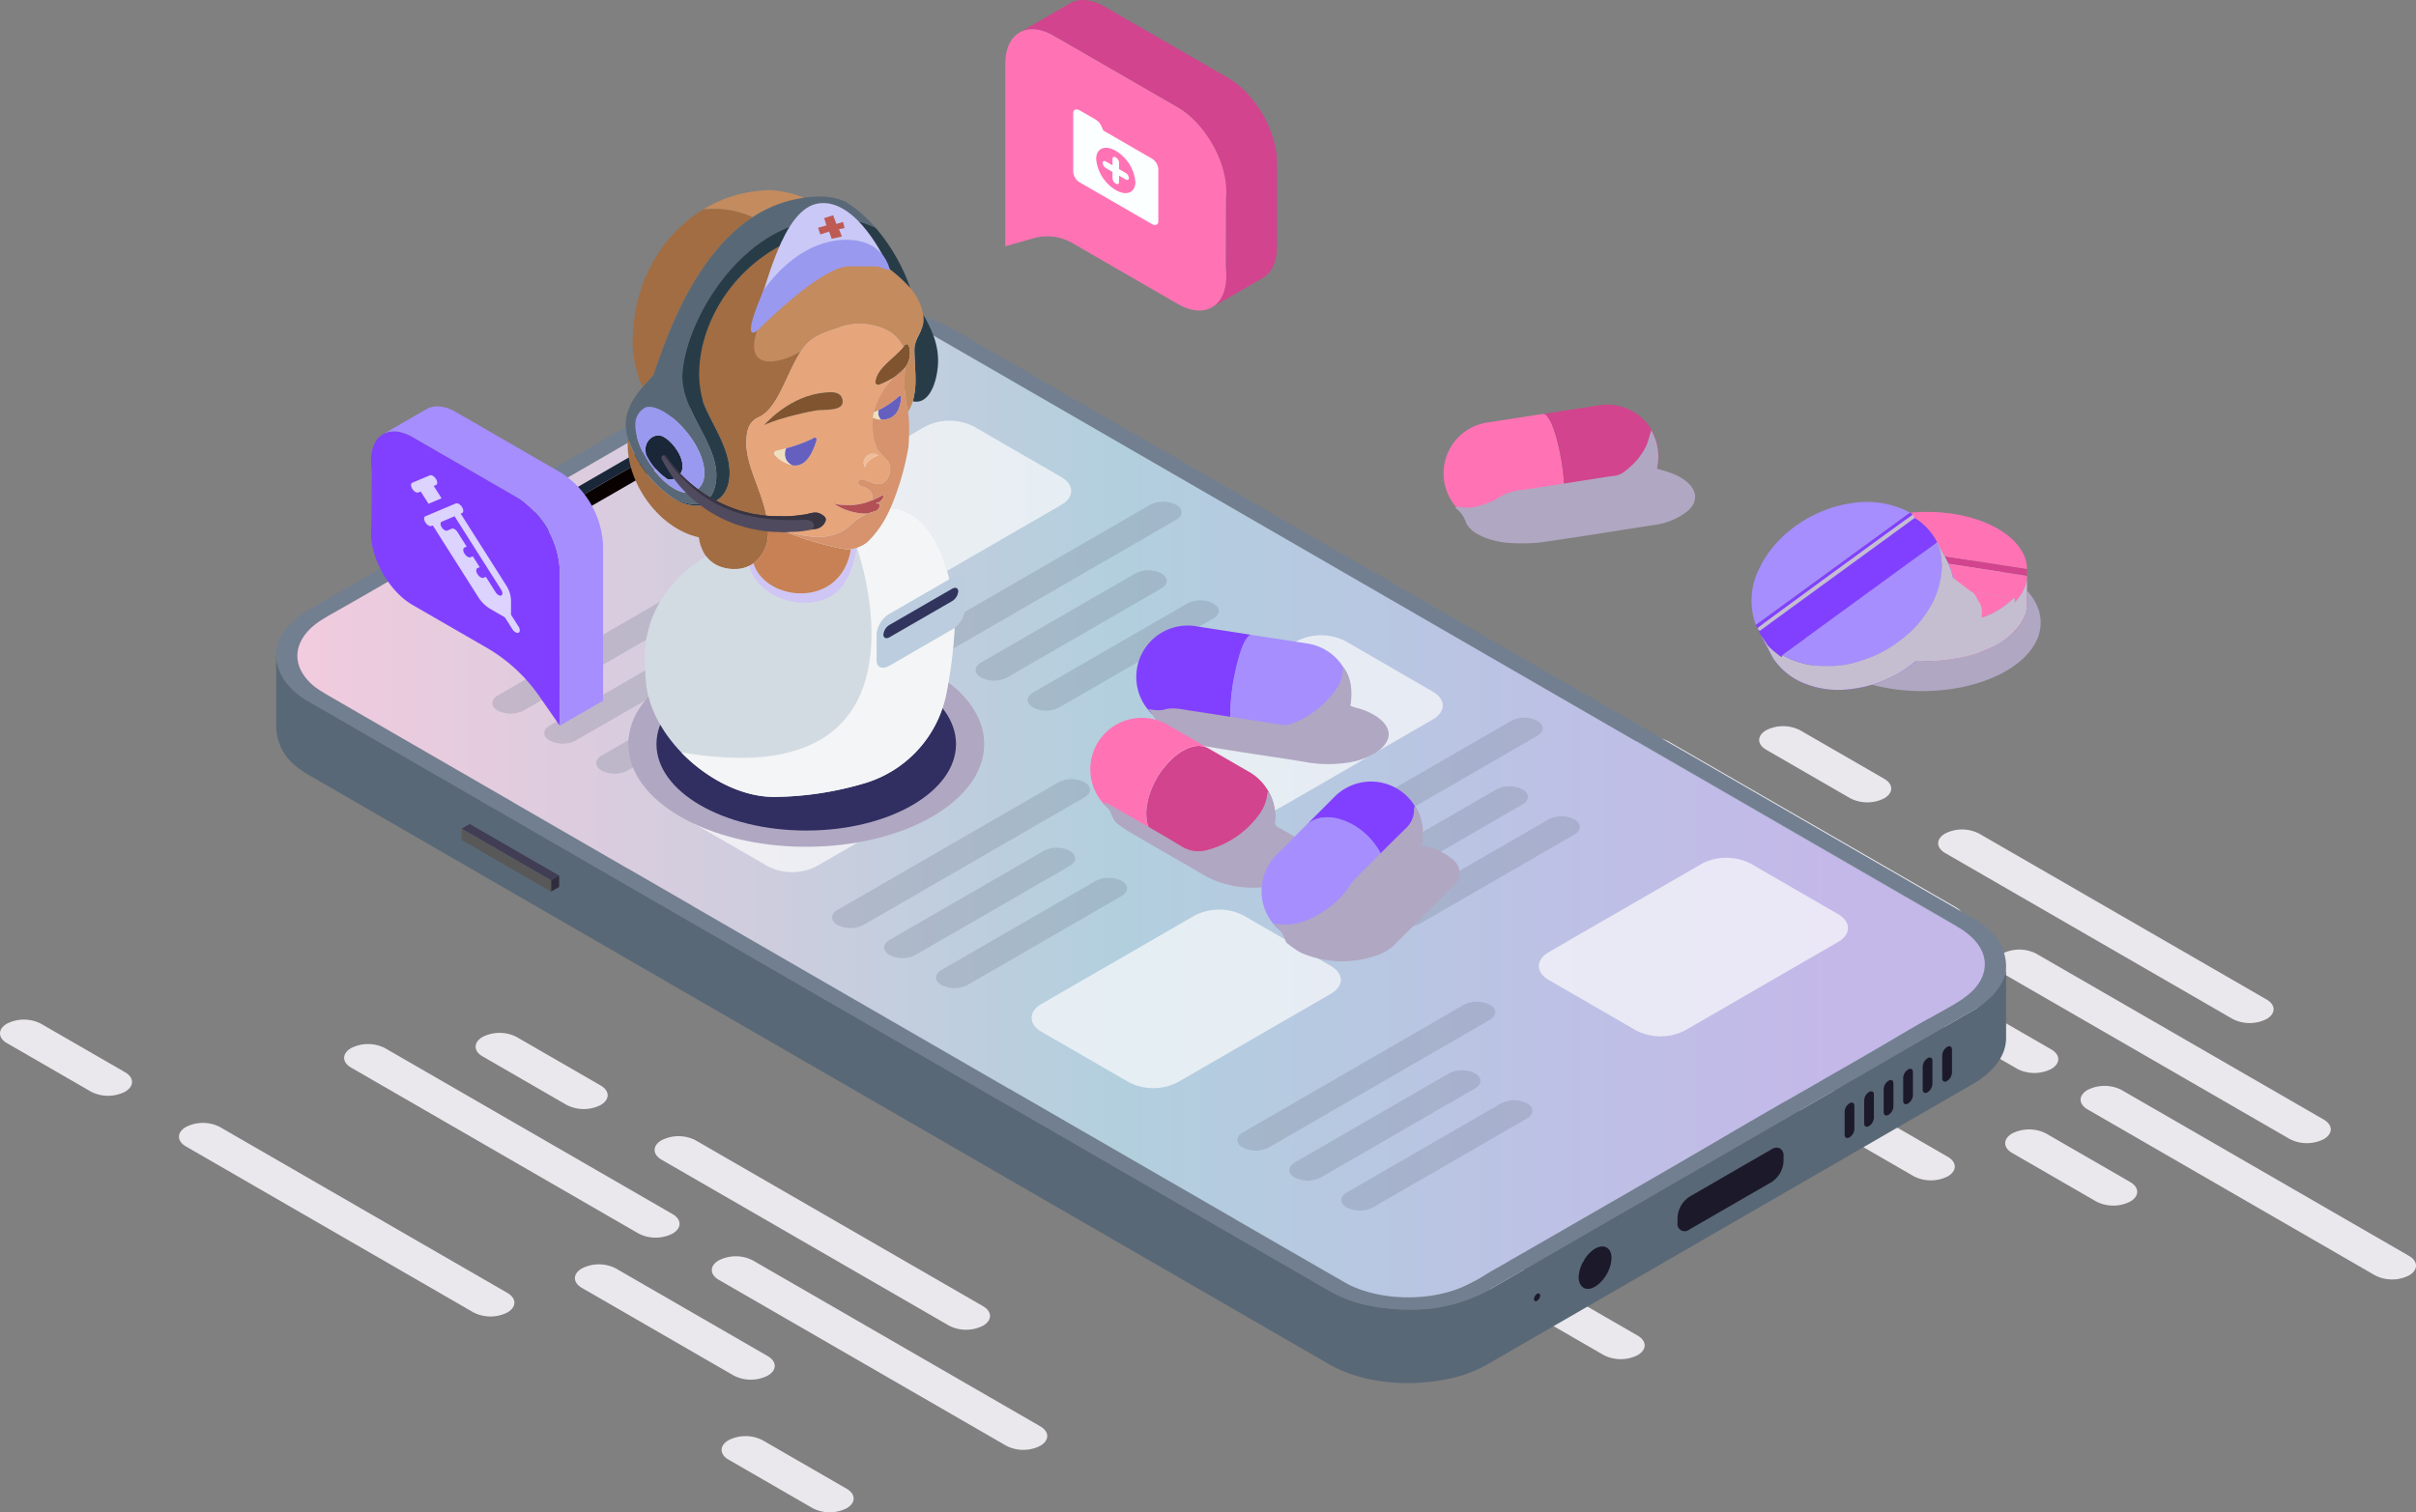 <svg xmlns="http://www.w3.org/2000/svg" xmlns:xlink="http://www.w3.org/1999/xlink" width="464.02" height="290.534" viewBox="0 0 464.02 290.534">
  <rect x="0" y="0" width="464.02" height="290.534" fill="#808080" stroke="none"/>
  <defs>
    <linearGradient id="linear-gradient" x1="0.907" y1="0.5" x2="-0.093" y2="0.5" gradientUnits="objectBoundingBox">
      <stop offset="0" stop-color="#c4b8e9"/>
      <stop offset="0.417" stop-color="#b2cfde"/>
      <stop offset="1" stop-color="#ffcade"/>
    </linearGradient>
  </defs>
  <g id="Group_145" data-name="Group 145" transform="translate(0 -32.77)">
    <g id="Group_8" data-name="Group 8" transform="translate(157.935 150.694)">
      <g id="Group_3" data-name="Group 3" transform="translate(88.586 19.035)">
        <g id="Group_2" data-name="Group 2" transform="translate(110.422 47.022)">
          <path id="Path_4" data-name="Path 4" d="M318.909,381.837l55.227,31.885a7.177,7.177,0,0,0,6.5,0h0c1.794-1.036,1.794-2.715,0-3.751l-55.227-31.885a7.183,7.183,0,0,0-6.5,0h0C317.116,379.122,317.116,380.8,318.909,381.837Z" transform="translate(-274.9 -352.678)" fill="#eae8ed"/>
          <path id="Path_5" data-name="Path 5" d="M388.6,356.85l29.186,16.85a7.177,7.177,0,0,0,6.5,0h0c1.793-1.035,1.793-2.715,0-3.75L395.1,353.1a7.183,7.183,0,0,0-6.5,0h0C386.811,354.135,386.811,355.814,388.6,356.85Z" transform="translate(-387.26 -352.322)" fill="#eae8ed"/>
        </g>
        <path id="Path_6" data-name="Path 6" d="M335.518,355.276l55.227,31.885a7.177,7.177,0,0,0,6.5,0h0c1.793-1.035,1.793-2.715,0-3.75l-55.227-31.885a7.178,7.178,0,0,0-6.5,0h0C333.724,352.561,333.724,354.241,335.518,355.276Z" transform="translate(-197.459 -305.278)" fill="#eae8ed"/>
        <path id="Path_7" data-name="Path 7" d="M407.155,313.917,462.381,345.8a7.183,7.183,0,0,0,6.5,0h0c1.794-1.036,1.794-2.715,0-3.751l-55.227-31.885a7.177,7.177,0,0,0-6.5,0h0C405.36,311.2,405.36,312.881,407.155,313.917Z" transform="translate(-339.714 -304.69)" fill="#eae8ed"/>
        <path id="Path_8" data-name="Path 8" d="M439.33,329.284l55.227,31.885a7.177,7.177,0,0,0,6.5,0h0c1.794-1.035,1.794-2.715,0-3.75l-55.226-31.885a7.177,7.177,0,0,0-6.5,0h0C437.535,326.569,437.535,328.249,439.33,329.284Z" transform="translate(-403.607 -304.909)" fill="#eae8ed"/>
        <path id="Path_9" data-name="Path 9" d="M373.232,390.323l16.166,9.332a7.175,7.175,0,0,0,6.5,0h0c1.794-1.035,1.794-2.715,0-3.75l-16.165-9.333a7.184,7.184,0,0,0-6.5,0h0C371.439,387.608,371.439,389.287,373.232,390.323Z" transform="translate(-233.29 -305.777)" fill="#eae8ed"/>
        <path id="Path_10" data-name="Path 10" d="M513.828,309.15l16.165,9.333a7.184,7.184,0,0,0,6.5,0h0c1.794-1.036,1.794-2.715,0-3.751L520.324,305.4a7.177,7.177,0,0,0-6.5,0h0C512.034,306.435,512.034,308.115,513.828,309.15Z" transform="translate(-512.482 -304.623)" fill="#eae8ed"/>
        <path id="Path_11" data-name="Path 11" d="M346.663,331.87l55.227,31.885a7.175,7.175,0,0,0,6.5,0h0c1.794-1.035,1.794-2.715,0-3.75L353.158,328.12a7.175,7.175,0,0,0-6.5,0h0C344.868,329.155,344.868,330.835,346.663,331.87Z" transform="translate(-219.589 -304.946)" fill="#eae8ed"/>
        <path id="Path_12" data-name="Path 12" d="M421.16,311.736l16.166,9.333a7.175,7.175,0,0,0,6.5,0h0c1.794-1.036,1.794-2.715,0-3.751l-16.165-9.332a7.178,7.178,0,0,0-6.5,0h0C419.367,309.021,419.367,310.7,421.16,311.736Z" transform="translate(-328.465 -304.66)" fill="#eae8ed"/>
      </g>
      <g id="Group_5" data-name="Group 5" transform="translate(0 0)">
        <g id="Group_4" data-name="Group 4" transform="translate(110.422 47.022)">
          <path id="Path_13" data-name="Path 13" d="M408.772,362.528,464,394.413a7.177,7.177,0,0,0,6.5,0h0c1.794-1.036,1.794-2.715,0-3.751l-55.227-31.884a7.177,7.177,0,0,0-6.5,0h0C406.979,359.813,406.979,361.493,408.772,362.528Z" transform="translate(-364.763 -333.369)" fill="#eae8ed"/>
          <path id="Path_14" data-name="Path 14" d="M478.467,337.541l29.186,16.85a7.178,7.178,0,0,0,6.5,0h0c1.793-1.035,1.793-2.715,0-3.75L484.964,333.79a7.184,7.184,0,0,0-6.5,0h0C476.674,334.826,476.674,336.5,478.467,337.541Z" transform="translate(-477.123 -333.014)" fill="#eae8ed"/>
        </g>
        <path id="Path_15" data-name="Path 15" d="M425.381,335.967l55.227,31.885a7.178,7.178,0,0,0,6.5,0h0c1.794-1.035,1.794-2.715,0-3.75l-55.227-31.885a7.178,7.178,0,0,0-6.5,0h0C423.586,333.252,423.586,334.932,425.381,335.967Z" transform="translate(-287.321 -285.969)" fill="#eae8ed"/>
        <path id="Path_16" data-name="Path 16" d="M497.018,294.608l55.227,31.885a7.184,7.184,0,0,0,6.5,0h0c1.793-1.036,1.793-2.715,0-3.751l-55.227-31.885a7.177,7.177,0,0,0-6.5,0h0C495.224,291.893,495.224,293.572,497.018,294.608Z" transform="translate(-429.578 -285.382)" fill="#eae8ed"/>
        <path id="Path_17" data-name="Path 17" d="M529.193,309.975l55.227,31.885a7.178,7.178,0,0,0,6.5,0h0c1.794-1.035,1.794-2.715,0-3.75l-55.227-31.885a7.178,7.178,0,0,0-6.5,0h0C527.4,307.26,527.4,308.94,529.193,309.975Z" transform="translate(-493.47 -285.6)" fill="#eae8ed"/>
        <path id="Path_18" data-name="Path 18" d="M463.095,371.014l16.166,9.333a7.182,7.182,0,0,0,6.5,0h0c1.794-1.036,1.794-2.715,0-3.751l-16.165-9.333a7.183,7.183,0,0,0-6.5,0h0C461.3,368.3,461.3,369.978,463.095,371.014Z" transform="translate(-323.153 -286.468)" fill="#eae8ed"/>
        <path id="Path_19" data-name="Path 19" d="M603.691,289.841l16.165,9.333a7.183,7.183,0,0,0,6.5,0h0c1.794-1.036,1.794-2.715,0-3.751l-16.165-9.332a7.177,7.177,0,0,0-6.5,0h0C601.9,287.126,601.9,288.806,603.691,289.841Z" transform="translate(-602.345 -285.314)" fill="#eae8ed"/>
        <path id="Path_20" data-name="Path 20" d="M436.525,312.561l55.228,31.885a7.176,7.176,0,0,0,6.5,0h0c1.794-1.035,1.794-2.715,0-3.75l-55.227-31.885a7.177,7.177,0,0,0-6.5,0h0C434.732,309.846,434.732,311.526,436.525,312.561Z" transform="translate(-309.452 -285.637)" fill="#eae8ed"/>
        <path id="Path_21" data-name="Path 21" d="M511.023,292.427l16.166,9.333a7.175,7.175,0,0,0,6.5,0h0c1.794-1.036,1.794-2.715,0-3.751l-16.165-9.332a7.178,7.178,0,0,0-6.5,0h0C509.23,289.712,509.23,291.392,511.023,292.427Z" transform="translate(-418.328 -285.35)" fill="#eae8ed"/>
      </g>
    </g>
    <g id="Group_13" data-name="Group 13" transform="translate(0 185.042)">
      <g id="Group_10" data-name="Group 10" transform="translate(98.37 0)">
        <g id="Group_9" data-name="Group 9" transform="translate(110.423 47.022)">
          <path id="Path_30" data-name="Path 30" d="M244.671,270.71,299.9,302.595a7.178,7.178,0,0,0,6.5,0h0c1.794-1.035,1.794-2.715,0-3.75L251.167,266.96a7.178,7.178,0,0,0-6.5,0h0C242.878,267.995,242.878,269.675,244.671,270.71Z" transform="translate(-200.663 -241.551)" fill="#eae8ed"/>
          <path id="Path_31" data-name="Path 31" d="M314.367,245.723l29.185,16.851a7.184,7.184,0,0,0,6.5,0h0c1.793-1.036,1.793-2.715,0-3.751l-29.186-16.85a7.175,7.175,0,0,0-6.5,0h0C312.573,243.008,312.573,244.688,314.367,245.723Z" transform="translate(-313.022 -241.196)" fill="#eae8ed"/>
        </g>
        <path id="Path_32" data-name="Path 32" d="M261.28,244.15l55.227,31.885a7.184,7.184,0,0,0,6.5,0h0c1.794-1.036,1.794-2.715,0-3.751L267.776,240.4a7.183,7.183,0,0,0-6.5,0h0C259.485,241.435,259.485,243.114,261.28,244.15Z" transform="translate(-123.221 -194.152)" fill="#eae8ed"/>
        <path id="Path_33" data-name="Path 33" d="M332.917,202.79l55.227,31.885a7.177,7.177,0,0,0,6.5,0h0c1.794-1.036,1.794-2.715,0-3.751l-55.227-31.885a7.184,7.184,0,0,0-6.5,0h0C331.122,200.075,331.122,201.754,332.917,202.79Z" transform="translate(-265.476 -193.564)" fill="#eae8ed"/>
        <path id="Path_34" data-name="Path 34" d="M365.091,218.158l55.227,31.885a7.184,7.184,0,0,0,6.5,0h0c1.794-1.036,1.794-2.716,0-3.751l-55.227-31.885a7.177,7.177,0,0,0-6.5,0h0C363.3,215.443,363.3,217.122,365.091,218.158Z" transform="translate(-329.368 -193.782)" fill="#eae8ed"/>
        <path id="Path_35" data-name="Path 35" d="M298.994,279.2l16.166,9.333a7.182,7.182,0,0,0,6.5,0h0c1.794-1.036,1.794-2.715,0-3.751l-16.165-9.332a7.177,7.177,0,0,0-6.5,0h0C297.2,276.481,297.2,278.161,298.994,279.2Z" transform="translate(-159.052 -194.65)" fill="#eae8ed"/>
        <path id="Path_36" data-name="Path 36" d="M439.59,198.024l16.165,9.332a7.177,7.177,0,0,0,6.5,0h0c1.794-1.036,1.794-2.715,0-3.751l-16.165-9.332a7.177,7.177,0,0,0-6.5,0h0C437.8,195.309,437.8,196.988,439.59,198.024Z" transform="translate(-438.244 -193.496)" fill="#eae8ed"/>
        <path id="Path_37" data-name="Path 37" d="M272.425,220.744l55.227,31.885a7.181,7.181,0,0,0,6.5,0h0c1.794-1.036,1.794-2.715,0-3.751L278.92,216.993a7.181,7.181,0,0,0-6.5,0h0C270.631,218.029,270.631,219.708,272.425,220.744Z" transform="translate(-145.351 -193.819)" fill="#eae8ed"/>
        <path id="Path_38" data-name="Path 38" d="M346.923,200.61l16.165,9.332a7.176,7.176,0,0,0,6.5,0h0c1.794-1.035,1.794-2.715,0-3.75l-16.165-9.333a7.175,7.175,0,0,0-6.5,0h0C345.128,197.895,345.128,199.574,346.923,200.61Z" transform="translate(-254.226 -193.533)" fill="#eae8ed"/>
      </g>
      <g id="Group_12" data-name="Group 12" transform="translate(0 43.607)">
        <g id="Group_11" data-name="Group 11" transform="translate(110.422 47.022)">
          <path id="Path_39" data-name="Path 39" d="M414.157,289.959l29.185,16.85a7.178,7.178,0,0,0,6.5,0h0c1.794-1.035,1.794-2.715,0-3.75l-29.185-16.851a7.184,7.184,0,0,0-6.5,0h0C412.363,287.244,412.363,288.923,414.157,289.959Z" transform="translate(-412.811 -285.432)" fill="#eae8ed"/>
        </g>
        <path id="Path_40" data-name="Path 40" d="M361.069,288.385,416.3,320.27a7.177,7.177,0,0,0,6.5,0h0c1.794-1.035,1.794-2.715,0-3.75l-55.227-31.885a7.177,7.177,0,0,0-6.5,0h0C359.276,285.67,359.276,287.35,361.069,288.385Z" transform="translate(-223.011 -238.387)" fill="#eae8ed"/>
        <path id="Path_41" data-name="Path 41" d="M432.706,247.026l55.227,31.885a7.184,7.184,0,0,0,6.5,0h0c1.794-1.036,1.794-2.715,0-3.751L439.2,243.275a7.177,7.177,0,0,0-6.5,0h0C430.913,244.311,430.913,245.99,432.706,247.026Z" transform="translate(-365.266 -237.799)" fill="#eae8ed"/>
        <path id="Path_42" data-name="Path 42" d="M464.881,262.393l55.227,31.885a7.178,7.178,0,0,0,6.5,0h0c1.793-1.035,1.793-2.715,0-3.75l-55.228-31.885a7.176,7.176,0,0,0-6.5,0h0C463.087,259.678,463.087,261.358,464.881,262.393Z" transform="translate(-429.159 -238.018)" fill="#eae8ed"/>
        <path id="Path_43" data-name="Path 43" d="M398.784,323.432l16.165,9.332a7.177,7.177,0,0,0,6.5,0h0c1.794-1.035,1.794-2.714,0-3.75l-16.165-9.333a7.184,7.184,0,0,0-6.5,0h0C396.99,320.717,396.99,322.4,398.784,323.432Z" transform="translate(-258.842 -238.886)" fill="#eae8ed"/>
        <path id="Path_44" data-name="Path 44" d="M539.379,242.259l16.165,9.333a7.183,7.183,0,0,0,6.5,0h0c1.793-1.036,1.793-2.715,0-3.751l-16.166-9.332a7.175,7.175,0,0,0-6.5,0h0C537.585,239.544,537.585,241.224,539.379,242.259Z" transform="translate(-538.034 -237.732)" fill="#eae8ed"/>
        <path id="Path_45" data-name="Path 45" d="M372.214,264.979l55.227,31.885a7.177,7.177,0,0,0,6.5,0h0c1.794-1.035,1.794-2.715,0-3.75L378.71,261.229a7.177,7.177,0,0,0-6.5,0h0C370.419,262.264,370.419,263.944,372.214,264.979Z" transform="translate(-245.141 -238.055)" fill="#eae8ed"/>
        <path id="Path_46" data-name="Path 46" d="M446.712,244.845l16.165,9.333a7.177,7.177,0,0,0,6.5,0h0c1.794-1.036,1.794-2.715,0-3.751l-16.165-9.332a7.177,7.177,0,0,0-6.5,0h0C444.918,242.13,444.918,243.81,446.712,244.845Z" transform="translate(-354.016 -237.769)" fill="#eae8ed"/>
      </g>
    </g>
    <g id="Group_28" data-name="Group 28" transform="translate(53.045 92.424)">
      <g id="Group_27" data-name="Group 27" transform="translate(0 0)">
        <g id="Group_21" data-name="Group 21">
          <path id="Path_69" data-name="Path 69" d="M325.706,250.794H325.7v14.067h.011a9.922,9.922,0,0,0,3.867,7.224,20.154,20.154,0,0,0,2.455,1.672L527.841,386.874c6.663,3.849,15.666,4.427,23.227,2.807a24.919,24.919,0,0,0,7.364-2.807l93.178-53.829c3.382-1.951,6.343-5.016,6.333-8.834V310.32a6.738,6.738,0,0,1-.166,1.506c-.68,2.962-3.538,5.583-6.167,7.1l-93.178,53.819a30.733,30.733,0,0,1-15.305,3.664,39.26,39.26,0,0,1-7.922-.847,24.948,24.948,0,0,1-7.364-2.817L332.028,259.638a14.5,14.5,0,0,1-4.332-3.591A9.283,9.283,0,0,1,325.706,250.794Z" transform="translate(-325.695 -184.478)" fill="#596876"/>
          <path id="Path_70" data-name="Path 70" d="M387.113,346.977a1.665,1.665,0,0,1,1.547-.2,1.55,1.55,0,0,1,.753,1.527v.991a5.086,5.086,0,0,1-2.3,3.984l-15.761,9.1a1.4,1.4,0,0,1-2.3-1.321v-1a5.081,5.081,0,0,1,2.3-3.973Z" transform="translate(-99.906 -185.841)" fill="#1c1a2a"/>
          <path id="Path_71" data-name="Path 71" d="M404.634,367.209c2.2-2.229,4.3-1.342,4.239.96-.093,3.457-3.517,6.832-5.374,5.676a1.978,1.978,0,0,1-.64-.692,2.965,2.965,0,0,1-.247-1.827,6.9,6.9,0,0,1,.65-2.177.011.011,0,0,1,.011-.011,7.85,7.85,0,0,0,.485-.846A6.746,6.746,0,0,1,404.634,367.209Z" transform="translate(-152.413 -186.115)" fill="#1c1a2a"/>
          <path id="Path_72" data-name="Path 72" d="M447.952,254.224c1.609,1.939,2.9,2.456,8.529,5.748.1.061,190.821,110.269,191.812,110.754a26.337,26.337,0,0,0,11.3,2.373l-.02,2.354a39.261,39.261,0,0,1-7.922-.847,24.947,24.947,0,0,1-7.364-2.817L448.478,258.682a14.5,14.5,0,0,1-4.332-3.591,9.283,9.283,0,0,1-1.99-5.253,6.088,6.088,0,0,1,.155-1.734c.691-2.961,3.537-5.583,6.167-7.1l93.177-53.819a30.791,30.791,0,0,1,15.3-3.663l-.02,2.353a29.143,29.143,0,0,0-6.024.619c-4.033.857-5.982,2.085-8.983,3.88-3.043,1.827,6.92-4.056-34.975,20.145-6.818,3.942-13.6,7.956-20.422,11.89s-13.666,7.791-20.474,11.775c-2.836,1.66-5.662,3.343-8.509,4.953a77.063,77.063,0,0,0-8.024,4.789C445.972,246.773,445.044,250.726,447.952,254.224Z" transform="translate(-442.145 -183.522)" fill="#717f90"/>
          <g id="Group_17" data-name="Group 17" transform="translate(35.612 98.643)">
            <path id="Path_73" data-name="Path 73" d="M624.776,294.413l1.562-.9-17.178-9.923-1.561.9Z" transform="translate(-607.598 -283.587)" fill="#403d54"/>
            <path id="Path_74" data-name="Path 74" d="M609.16,295.824v-2.17l-1.562.9v2.17Z" transform="translate(-590.421 -283.731)" fill="#2f2d3d"/>
            <path id="Path_75" data-name="Path 75" d="M626.36,296.6v-2.17L609.183,284.5v2.17Z" transform="translate(-609.183 -283.601)" fill="#585858"/>
          </g>
          <path id="Path_76" data-name="Path 76" d="M417.062,376.493h0a1.316,1.316,0,0,0,.6-1.02h0c0-.37-.272-.515-.6-.322h0a1.315,1.315,0,0,0-.6,1.02h0C416.458,376.541,416.73,376.686,417.062,376.493Z" transform="translate(-174.892 -186.245)" fill="#1c1a2a"/>
          <g id="Group_18" data-name="Group 18" transform="translate(301.238 141.34)">
            <path id="Path_77" data-name="Path 77" d="M337.177,333.58h0a2.042,2.042,0,0,0,.938-1.583v-4.465c0-.573-.422-.8-.937-.5h0a2.044,2.044,0,0,0-.937,1.583v4.465C336.24,333.653,336.662,333.877,337.177,333.58Z" transform="translate(-317.499 -326.9)" fill="#1c1a2a"/>
            <path id="Path_78" data-name="Path 78" d="M340.978,335.777h0a2.043,2.043,0,0,0,.938-1.584v-4.465c0-.573-.422-.8-.938-.5h0a2.04,2.04,0,0,0-.936,1.583v4.465C340.042,335.849,340.463,336.073,340.978,335.777Z" transform="translate(-325.049 -326.931)" fill="#1c1a2a"/>
            <path id="Path_79" data-name="Path 79" d="M344.781,337.973h0a2.042,2.042,0,0,0,.937-1.583v-4.465c0-.573-.422-.8-.937-.5h0a2.042,2.042,0,0,0-.937,1.583v4.465C343.844,338.045,344.266,338.27,344.781,337.973Z" transform="translate(-332.6 -326.962)" fill="#1c1a2a"/>
            <path id="Path_80" data-name="Path 80" d="M348.585,340.17h0a2.044,2.044,0,0,0,.936-1.583v-4.465c0-.574-.422-.8-.936-.5h0a2.042,2.042,0,0,0-.938,1.583v4.465C347.647,340.242,348.069,340.467,348.585,340.17Z" transform="translate(-340.151 -326.993)" fill="#1c1a2a"/>
            <path id="Path_81" data-name="Path 81" d="M352.386,342.366h0a2.044,2.044,0,0,0,.937-1.583v-4.465c0-.573-.422-.8-.937-.5h0a2.042,2.042,0,0,0-.937,1.583v4.465C351.449,342.439,351.871,342.663,352.386,342.366Z" transform="translate(-347.701 -327.025)" fill="#1c1a2a"/>
            <path id="Path_82" data-name="Path 82" d="M356.188,344.562h0a2.039,2.039,0,0,0,.938-1.582v-4.466c0-.573-.422-.8-.937-.5h0a2.041,2.041,0,0,0-.936,1.583v4.465C355.251,344.635,355.672,344.859,356.188,344.562Z" transform="translate(-355.251 -327.056)" fill="#1c1a2a"/>
          </g>
          <path id="Path_83" data-name="Path 83" d="M536.824,317.97l-93.178,53.819a30.732,30.732,0,0,1-15.305,3.664l.02-2.354a27.07,27.07,0,0,0,10.263-1.919,35.385,35.385,0,0,0,4.754-2.58c3.043-1.827-6.92,4.056,34.976-20.145,6.818-3.942,13.6-7.957,20.421-11.889s13.677-7.792,20.474-11.775c2.836-1.661,5.662-3.344,8.519-4.954,5.642-3.178,8.3-4.417,10.046-6.924,2.279-3.283,1.754-7.617-3.878-10.95-.217-.134-196.04-113.282-196.926-113.715a26.47,26.47,0,0,0-11.315-2.374l.02-2.353a39.239,39.239,0,0,1,7.933.847,25.125,25.125,0,0,1,7.375,2.816l195.8,113.107a14.579,14.579,0,0,1,4.341,3.591,9.217,9.217,0,0,1,1.991,5.48,6.738,6.738,0,0,1-.166,1.506C542.311,313.832,539.453,316.453,536.824,317.97Z" transform="translate(-210.909 -183.522)" fill="#717f90"/>
          <g id="Group_19" data-name="Group 19" transform="translate(4.072 2.352)">
            <path id="Path_84" data-name="Path 84" d="M648.781,302q.33.191.634.4c5.04,3.273,5.445,7.4,3.247,10.551-1.742,2.511-4.4,3.752-10.046,6.927-2.849,1.608-5.682,3.293-8.506,4.954-6.808,3.982-13.657,7.84-20.481,11.773s-13.607,7.947-20.422,11.895c-41.9,24.2-31.939,18.314-34.984,20.141a34.168,34.168,0,0,1-4.753,2.58,27.046,27.046,0,0,1-10.257,1.919,26.254,26.254,0,0,1-11.3-2.374c-.549-.269-57.35-33.072-109-62.909l-82.821-47.843c-5.632-3.294-6.917-3.811-8.532-5.75-2.909-3.5-1.971-7.45,1.572-10.3a78.271,78.271,0,0,1,8.025-4.793c2.85-1.607,5.674-3.287,8.507-4.953,4.938-2.892,9.911-5.716,14.866-8.559q2.817-1.6,5.615-3.215c6.808-3.932,13.6-7.942,20.414-11.89l8.016-4.631c32.564-18.783,24.143-13.81,26.967-15.509,2.993-1.8,4.947-3.024,8.98-3.879a29.321,29.321,0,0,1,6.02-.626,26.492,26.492,0,0,1,11.315,2.375c.068.03,1.336.762,3.611,2.076C482.269,205.771,648.586,301.878,648.781,302Z" transform="translate(-329.839 -185.908)" fill="#717f90"/>
            <path id="Path_85" data-name="Path 85" d="M649.415,302.4c5.04,3.273,5.445,7.4,3.247,10.551-1.742,2.511-4.4,3.752-10.046,6.927-2.849,1.608-5.682,3.293-8.506,4.954-6.808,3.982-13.657,7.84-20.481,11.773s-13.607,7.947-20.422,11.894c-41.9,24.2-31.939,18.314-34.984,20.141a34.178,34.178,0,0,1-4.753,2.58c-6.553,2.74-15.507,2.509-21.555-.454-.9-.443-166.745-96.267-191.821-110.752-5.632-3.294-6.917-3.811-8.532-5.75-2.909-3.5-1.971-7.45,1.572-10.3,1.932-1.544,3.613-2.149,16.533-9.745,3.85-2.254,50.437-29.174,52.2-30.192,28.7-16.543,20.952-11.972,23.678-13.612,2.993-1.8,4.947-3.024,8.98-3.879a28.151,28.151,0,0,1,17.335,1.749C451.985,188.337,446.673,185.276,649.415,302.4Z" transform="translate(-329.839 -185.908)" fill="url(#linear-gradient)"/>
          </g>
          <g id="Group_20" data-name="Group 20" transform="translate(47.11 27.245)">
            <path id="Path_86" data-name="Path 86" d="M609.447,213.674a3.319,3.319,0,0,1,3.053,0l1.134.651-20.741,11.981a3.374,3.374,0,0,1-3.064,0l-1.124-.65Z" transform="translate(-587.767 -211.191)" fill="#090000"/>
            <path id="Path_87" data-name="Path 87" d="M612.491,211.528l1.433.826a.931.931,0,0,1,0,1.765l-.3.175-1.134-.651a3.319,3.319,0,0,0-3.053,0L588.7,225.625l-.3-.176a1.106,1.106,0,0,1-.64-.867v-.021a1.066,1.066,0,0,1,.64-.877l21.041-12.157A3.354,3.354,0,0,1,612.491,211.528Z" transform="translate(-587.757 -211.16)" fill="#1a2738"/>
          </g>
        </g>
        <g id="Group_22" data-name="Group 22" transform="translate(41.508 48.832)" opacity="0.27">
          <path id="Path_88" data-name="Path 88" d="M618.879,236.542l-42.467,24.532a5.519,5.519,0,0,1-4.995,0h0c-1.379-.8-1.379-2.089,0-2.886l42.467-24.531a5.513,5.513,0,0,1,4.995,0h0C620.258,234.453,620.258,235.745,618.879,236.542Z" transform="translate(-570.383 -233.058)" fill="#717f90"/>
          <path id="Path_89" data-name="Path 89" d="M608.934,249.912,579.3,267.032a5.513,5.513,0,0,1-4.995,0h0c-1.38-.8-1.38-2.088,0-2.885l29.637-17.12a5.513,5.513,0,0,1,4.995,0h0C610.313,247.823,610.313,249.115,608.934,249.912Z" transform="translate(-563.282 -233.248)" fill="#717f90"/>
          <path id="Path_90" data-name="Path 90" d="M598.8,255.763l-29.638,17.121a5.519,5.519,0,0,1-4.995,0h0c-1.379-.8-1.379-2.089,0-2.885l29.636-17.121a5.521,5.521,0,0,1,5,0h0C600.184,253.675,600.184,254.966,598.8,255.763Z" transform="translate(-543.167 -233.332)" fill="#717f90"/>
        </g>
        <g id="Group_23" data-name="Group 23" transform="translate(124.352 36.727)" opacity="0.27">
          <path id="Path_91" data-name="Path 91" d="M534.84,224.262l-42.467,24.532a5.519,5.519,0,0,1-4.995,0h0c-1.38-.8-1.38-2.089,0-2.886l42.466-24.531a5.516,5.516,0,0,1,5,0h0C536.219,222.173,536.219,223.465,534.84,224.262Z" transform="translate(-486.344 -220.778)" fill="#717f90"/>
          <path id="Path_92" data-name="Path 92" d="M524.9,237.632l-29.638,17.12a5.519,5.519,0,0,1-4.995,0h0c-1.379-.8-1.379-2.089,0-2.885l29.637-17.12a5.516,5.516,0,0,1,5,0h0C526.275,235.543,526.275,236.835,524.9,237.632Z" transform="translate(-479.243 -220.968)" fill="#717f90"/>
          <path id="Path_93" data-name="Path 93" d="M514.766,243.483,485.13,260.6a5.519,5.519,0,0,1-4.995,0h0c-1.38-.8-1.38-2.089,0-2.885L509.771,240.6a5.519,5.519,0,0,1,4.995,0h0C516.146,241.395,516.146,242.686,514.766,243.483Z" transform="translate(-459.129 -221.052)" fill="#717f90"/>
        </g>
        <g id="Group_24" data-name="Group 24" transform="translate(106.769 90.028)" opacity="0.27">
          <path id="Path_94" data-name="Path 94" d="M552.677,278.331,510.21,302.863a5.519,5.519,0,0,1-4.995,0h0c-1.379-.8-1.379-2.089,0-2.885l42.467-24.532a5.519,5.519,0,0,1,4.995,0h0C554.056,276.242,554.056,277.534,552.677,278.331Z" transform="translate(-504.181 -274.848)" fill="#717f90"/>
          <path id="Path_95" data-name="Path 95" d="M542.732,291.7,513.1,308.821a5.514,5.514,0,0,1-4.995,0h0c-1.38-.8-1.38-2.088,0-2.885l29.637-17.12a5.513,5.513,0,0,1,4.995,0h0C544.112,289.612,544.112,290.9,542.732,291.7Z" transform="translate(-497.081 -275.038)" fill="#717f90"/>
          <path id="Path_96" data-name="Path 96" d="M532.6,297.553l-29.636,17.12a5.522,5.522,0,0,1-5,0h0c-1.379-.8-1.379-2.089,0-2.885l29.637-17.12a5.513,5.513,0,0,1,4.995,0h0C533.982,295.464,533.982,296.755,532.6,297.553Z" transform="translate(-476.965 -275.121)" fill="#717f90"/>
        </g>
        <path id="Path_97" data-name="Path 97" d="M583.131,274.368l-29.426,17a10.289,10.289,0,0,1-9.311,0l-16.786-9.7c-2.571-1.486-2.571-3.894,0-5.379l29.426-17a10.282,10.282,0,0,1,9.311,0l16.786,9.7C585.7,270.474,585.7,272.882,583.131,274.368Z" transform="translate(-449.955 -184.583)" fill="#fcfcfc" opacity="0.69"/>
        <g id="Group_25" data-name="Group 25" transform="translate(193.717 78.223)" opacity="0.27">
          <path id="Path_98" data-name="Path 98" d="M464.475,266.357l-42.467,24.531a5.519,5.519,0,0,1-4.995,0h0c-1.379-.8-1.379-2.089,0-2.885L459.48,263.47a5.52,5.52,0,0,1,4.995,0h0C465.854,264.268,465.854,265.559,464.475,266.357Z" transform="translate(-415.979 -262.873)" fill="#717f90"/>
          <path id="Path_99" data-name="Path 99" d="M454.531,279.726l-29.637,17.121a5.522,5.522,0,0,1-5,0h0c-1.379-.8-1.379-2.089,0-2.885l29.638-17.121a5.52,5.52,0,0,1,4.995,0h0C455.91,277.637,455.91,278.929,454.531,279.726Z" transform="translate(-408.879 -263.063)" fill="#717f90"/>
          <path id="Path_100" data-name="Path 100" d="M444.4,285.578,414.763,302.7a5.513,5.513,0,0,1-4.995,0h0c-1.379-.8-1.379-2.089,0-2.885l29.637-17.12a5.513,5.513,0,0,1,4.995,0h0C445.78,283.489,445.78,284.781,444.4,285.578Z" transform="translate(-388.763 -263.146)" fill="#717f90"/>
        </g>
        <path id="Path_101" data-name="Path 101" d="M512.766,316.462l-29.427,17a10.281,10.281,0,0,1-9.31,0l-16.787-9.7c-2.571-1.485-2.571-3.893,0-5.378l29.427-17a10.287,10.287,0,0,1,9.31,0l16.787,9.7C515.337,312.569,515.337,314.977,512.766,316.462Z" transform="translate(-310.224 -185.182)" fill="#fcfcfc" opacity="0.69"/>
        <path id="Path_102" data-name="Path 102" d="M492.9,263l-29.427,17a10.281,10.281,0,0,1-9.31,0l-16.787-9.7c-2.57-1.485-2.57-3.893,0-5.377l29.427-17a10.289,10.289,0,0,1,9.311,0l16.786,9.7C495.474,259.108,495.474,261.516,492.9,263Z" transform="translate(-270.78 -184.422)" fill="#fcfcfc" opacity="0.69"/>
        <g id="Group_26" data-name="Group 26" transform="translate(184.606 132.776)" opacity="0.27">
          <path id="Path_103" data-name="Path 103" d="M473.717,321.7l-42.466,24.532a5.52,5.52,0,0,1-4.995,0h0c-1.38-.8-1.38-2.089,0-2.885l42.466-24.532a5.519,5.519,0,0,1,4.995,0h0C475.1,319.607,475.1,320.9,473.717,321.7Z" transform="translate(-425.221 -318.213)" fill="#717f90"/>
          <path id="Path_104" data-name="Path 104" d="M463.773,335.066l-29.637,17.12a5.515,5.515,0,0,1-5,0h0c-1.379-.8-1.379-2.089,0-2.885l29.638-17.12a5.514,5.514,0,0,1,4.995,0h0C465.152,332.977,465.152,334.269,463.773,335.066Z" transform="translate(-418.12 -318.403)" fill="#717f90"/>
          <path id="Path_105" data-name="Path 105" d="M453.643,340.918l-29.637,17.12a5.519,5.519,0,0,1-4.995,0h0c-1.379-.8-1.379-2.089,0-2.885l29.637-17.121a5.519,5.519,0,0,1,4.995,0h0C455.022,338.829,455.022,340.12,453.643,340.918Z" transform="translate(-398.005 -318.486)" fill="#717f90"/>
        </g>
        <path id="Path_106" data-name="Path 106" d="M413.944,306.366l-29.427,17a10.281,10.281,0,0,1-9.31,0l-16.787-9.7c-2.571-1.485-2.571-3.893,0-5.378l29.427-17a10.287,10.287,0,0,1,9.31,0l16.787,9.7C416.514,302.473,416.514,304.881,413.944,306.366Z" transform="translate(-113.983 -185.038)" fill="#fcfcfc" opacity="0.69"/>
        <path id="Path_107" data-name="Path 107" d="M565.3,221.185l-29.426,17a10.281,10.281,0,0,1-9.31,0l-16.787-9.7c-2.571-1.485-2.571-3.893,0-5.377l29.427-17a10.287,10.287,0,0,1,9.31,0l16.787,9.7C567.866,217.292,567.866,219.7,565.3,221.185Z" transform="translate(-414.536 -183.827)" fill="#fcfcfc" opacity="0.69"/>
      </g>
    </g>
    <g id="Group_33" data-name="Group 33" transform="translate(209.383 110.503)">
      <g id="Group_29" data-name="Group 29" transform="translate(8.841 42.443)">
        <path id="Path_108" data-name="Path 108" d="M408.636,310.561c-10.831-1.68-10.515-1.542-10.83-1.8a1.324,1.324,0,0,1-.357-.7,10.157,10.157,0,0,1-.384-3.375c0-5.4,1.556-11.66,2.661-13.8a6.211,6.211,0,0,1,.632-1c.214-.281.421-.5.775-.456v-.011c12.305,1.9,10.6,1.636,10.764,1.665a9.877,9.877,0,1,1-3.26,19.482Z" transform="translate(-378.984 -287.624)" fill="#a68efe"/>
        <path id="Path_109" data-name="Path 109" d="M390.339,287.755l10.532,1.633v.011c-.354-.044-.561.176-.775.456a6.211,6.211,0,0,0-.632,1c-1.105,2.143-2.661,8.4-2.661,13.8a10.159,10.159,0,0,0,.384,3.375,1.324,1.324,0,0,0,.357.7.718.718,0,0,0,.309.154c0,.035-10.729-1.642-10.764-1.649a9.879,9.879,0,1,1,3.249-19.488Z" transform="translate(-378.723 -287.598)" fill="#8140ff"/>
        <path id="Path_110" data-name="Path 110" d="M418.434,295.617c1.582,1.7,1.957,4.849,1.437,7.492a8.041,8.041,0,0,0,.927.351,12.606,12.606,0,0,1,4.086,1.7c3.16,2.151,3.163,4.771-.041,6.922a13.845,13.845,0,0,1-5.41,1.96,24.538,24.538,0,0,1-8.434-.152c-6.148-1.028-16.26-2.407-22.576-3.658a9,9,0,0,1-4.92-2.628,2.174,2.174,0,0,1-.577-.734,8.853,8.853,0,0,0-1.881-3.1,11.186,11.186,0,0,0,1.109.149,5.733,5.733,0,0,0,1.88-.025c1.77-.562,3.477-.077,5.188.174,6.31.928,15.043,2.395,17.557,2.7a3.488,3.488,0,0,0,1.563-.107,18.071,18.071,0,0,0,8.843-6.771A6.509,6.509,0,0,0,418.434,295.617Z" transform="translate(-378.756 -287.712)" fill="#b0a7c2" style="mix-blend-mode: multiply;isolation: isolate"/>
      </g>
      <g id="Group_30" data-name="Group 30" transform="translate(67.861)">
        <path id="Path_111" data-name="Path 111" d="M457.651,246.361v.011a.6.6,0,0,1,.369.022,1.162,1.162,0,0,1,.512.451,6.935,6.935,0,0,1,.626,1.006c1.094,2.127,2.645,8.394,2.645,13.764a10.23,10.23,0,0,1-.38,3.364,1.345,1.345,0,0,1-.352.7.646.646,0,0,1-.423.187v.016q-5.245.809-10.489,1.622a1.314,1.314,0,0,1-.171.028,9.876,9.876,0,1,1-3.018-19.521C447.03,248,446.842,248.045,457.651,246.361Z" transform="translate(-438.593 -244.568)" fill="#ff73b5"/>
        <path id="Path_112" data-name="Path 112" d="M471.67,264.2l-10.747,1.665v-.016a.646.646,0,0,0,.423-.187,1.345,1.345,0,0,0,.352-.7,10.233,10.233,0,0,0,.379-3.364c0-5.371-1.551-11.637-2.645-13.765a6.949,6.949,0,0,0-.626-1.006,1.162,1.162,0,0,0-.512-.45.6.6,0,0,0-.369-.022v-.011q5.36-.825,10.715-1.655c.044,0,.088-.017.132-.022a9.876,9.876,0,1,1,2.9,19.537Z" transform="translate(-438.868 -244.542)" fill="#d2448d"/>
        <path id="Path_113" data-name="Path 113" d="M478.519,249.53a10.02,10.02,0,0,1,1.1,7.378c2.124.635,4.1,1.115,5.831,2.615,1.982,1.723,2,3.924-.015,5.6a12.981,12.981,0,0,1-6.5,2.626c-7.307,1.145-14.606,2.343-21.93,3.369a36.708,36.708,0,0,1-6.282.03c-.525-.018-6.4-.744-7.784-3.9a5.49,5.49,0,0,0-2.089-2.825c.329-.126.443-.217.53-.2,2.3.548,4.412-.127,6.483-1.027a5.729,5.729,0,0,0,1.188-.612A9.785,9.785,0,0,1,453.8,261c4.982-.737,9.954-1.539,14.931-2.313.793-.123,1.583-.285,2.381-.341a4.387,4.387,0,0,0,2.631-1.163,13.207,13.207,0,0,0,3.8-4.613C477.941,251.644,478.167,250.644,478.519,249.53Z" transform="translate(-438.625 -244.613)" fill="#b0a7c2" style="mix-blend-mode: multiply;isolation: isolate"/>
      </g>
      <g id="Group_31" data-name="Group 31" transform="translate(0 60.154)">
        <path id="Path_114" data-name="Path 114" d="M390.607,333.18c-11.167-6.442-7.015-4.069-7.982-4.607-1.572-.973-2.056-3.112-1.924-5.107.357-5.349,4.689-11.148,8.779-12.226a4.1,4.1,0,0,1,3.045.237c.044.022.083.049.126.071l7.614,4.4a9.879,9.879,0,1,1-9.659,17.235Z" transform="translate(-369.909 -305.642)" fill="#d2448d"/>
        <path id="Path_115" data-name="Path 115" d="M374.691,324a9.879,9.879,0,1,1,10.169-16.938q3.753,2.162,7.51,4.332a4.1,4.1,0,0,0-3.045-.237c-4.09,1.077-8.423,6.877-8.779,12.226-.132,2,.352,4.134,1.924,5.107Q378.578,326.252,374.691,324Z" transform="translate(-369.754 -305.564)" fill="#ff73b5"/>
        <path id="Path_116" data-name="Path 116" d="M372.619,322.074a8.821,8.821,0,0,1,.909.4c4.607,2.648,9.25,5.235,13.789,7.993a6.133,6.133,0,0,0,5.1.675,17.94,17.94,0,0,0,9.836-6.8,8.489,8.489,0,0,0,1.612-4.389,4.031,4.031,0,0,1,.544.679,9.182,9.182,0,0,1,.876,4.926,1.168,1.168,0,0,0,.683,1.3c1.695.921,4.483,2.412,5.711,3.883a2.935,2.935,0,0,1-.14,4.128,7.884,7.884,0,0,1-3.555,2.316,19.953,19.953,0,0,1-14.388-.21,22.989,22.989,0,0,1-2.835-1.5q-6.792-3.905-13.564-7.844a23.691,23.691,0,0,1-2.294-1.611,2.346,2.346,0,0,1-.589-.725c-.574-1.023-.749-2.285-2.054-2.866Z" transform="translate(-369.79 -305.769)" fill="#b0a7c2" style="mix-blend-mode: multiply;isolation: isolate"/>
      </g>
      <g id="Group_32" data-name="Group 32" transform="translate(32.962 72.38)">
        <path id="Path_117" data-name="Path 117" d="M411.5,326.693c2.511-2.709,6.813-1.929,9.966.154,3.222,2.133,5.723,5.9,5.723,9.522a5.718,5.718,0,0,1-1.566,4.123l0,.006q-2.786,2.787-5.58,5.574l0,0a9.872,9.872,0,1,1-13.93-13.991q2.688-2.7,5.381-5.386Z" transform="translate(-403.192 -318.065)" fill="#a68efe"/>
        <path id="Path_118" data-name="Path 118" d="M417.271,320.931a9.878,9.878,0,1,1,14.04,13.9q-2.778,2.778-5.564,5.569l0-.006a5.717,5.717,0,0,0,1.566-4.122c0-3.618-2.5-7.388-5.723-9.522-3.149-2.079-7.452-2.866-9.966-.154l-.006,0Z" transform="translate(-403.311 -317.966)" fill="#8140ff"/>
        <path id="Path_119" data-name="Path 119" d="M405.392,345.274c3.873.872,6.9-.464,9.759-2.323a16.5,16.5,0,0,0,5.155-5.169,5.839,5.839,0,0,1,.849-1.024c3.215-3.227,6.414-6.472,9.675-9.653a4.843,4.843,0,0,0,1.629-3.657,7.249,7.249,0,0,1,.116-.774,9.625,9.625,0,0,1,1.312,7.55c.322.111.6.226.881.3a11.047,11.047,0,0,1,5.2,2.587,3.235,3.235,0,0,1,.039,5.03c-3.781,3.734-7.521,7.512-11.283,11.266a9.035,9.035,0,0,1-3.923,2.208,19.8,19.8,0,0,1-13.977-.62,16.163,16.163,0,0,1-2.633-1.794,1.1,1.1,0,0,1-.353-.4,15.227,15.227,0,0,0-.891-1.921A12.889,12.889,0,0,0,405.392,345.274Z" transform="translate(-403.223 -318.033)" fill="#b0a7c2" style="mix-blend-mode: multiply;isolation: isolate"/>
      </g>
    </g>
    <g id="Group_41" data-name="Group 41" transform="translate(193.081 32.77)">
      <path id="Path_276" data-name="Path 276" d="M556.6,111.746q-4.806,2.768-9.616,5.549c1.618-1,2.611-3.069,2.611-5.971v-16.2c0-5.954-4.182-13.194-9.335-16.168q-11.88-6.865-23.766-13.724c-2.528-1.456-4.816-1.623-6.5-.708q4.813-2.792,9.637-5.57c1.69-.972,4.025-.832,6.6.656Q538.116,66.475,550,73.335c5.154,2.974,9.335,10.214,9.335,16.168v16.2C559.336,108.677,558.291,110.768,556.6,111.746Z" transform="translate(-507.16 -58.336)" fill="#d2448d"/>
      <path id="Path_277" data-name="Path 277" d="M549.48,96.542c-.013,4.386-.026,8.705-.039,13.09.474,3.838-.567,6.546-2.5,7.743-.042.026-.083.046-.124.072-1.691.978-4.02.838-6.6-.655l-20.24-11.685a9.616,9.616,0,0,0-7.442-.918l-5.419,1.546V70.706c0-2.974,1.045-5.065,2.736-6.043a1.081,1.081,0,0,1,.1-.057c1.68-.915,3.968-.748,6.5.708q11.881,6.864,23.766,13.724C545.767,82.239,550.187,90.38,549.48,96.542Z" transform="translate(-507.119 -58.417)" fill="#ff73b5"/>
      <g id="Group_40" data-name="Group 40" transform="translate(13.048 21.021)">
        <path id="Path_278" data-name="Path 278" d="M521.612,79.855c-.7-.4-1.257-.164-1.257.531V91.7a2.605,2.605,0,0,0,1.257,1.983l13.826,7.982c.695.4,1.257.164,1.257-.531V91.077a2.606,2.606,0,0,0-1.257-1.982l-9.3-5.371-.387-.872a2.775,2.775,0,0,0-1.078-1.231Zm6.913,7.762a7.825,7.825,0,0,1,3.771,5.948c0,2.081-1.69,2.795-3.771,1.593a7.823,7.823,0,0,1-3.772-5.947c0-2.082,1.69-2.8,3.772-1.594Zm0,1.257c-.347-.2-.629-.081-.629.266V90.4l-1.257-.727c-.346-.2-.628-.08-.628.266a1.3,1.3,0,0,0,.628.991l1.257.727v1.257a1.3,1.3,0,0,0,.629.991c.346.2.628.081.628-.265V92.38l1.257.726c.346.2.629.081.629-.266a1.307,1.307,0,0,0-.629-.991l-1.257-.726V89.866a1.306,1.306,0,0,0-.628-.992Z" transform="translate(-520.355 -79.66)" fill="#fcffff"/>
      </g>
    </g>
    <g id="Group_45" data-name="Group 45" transform="translate(336.39 129.222)">
      <ellipse id="Ellipse_1" data-name="Ellipse 1" cx="22.788" cy="13.157" rx="22.788" ry="13.157" transform="translate(9.976 10.004)" fill="#b0a7c2" style="mix-blend-mode: multiply;isolation: isolate"/>
      <g id="Group_44" data-name="Group 44" transform="translate(0)">
        <g id="Group_42" data-name="Group 42">
          <path id="Path_279" data-name="Path 279" d="M551.972,277.9v-.54c0-.217,0-.482,0-.674v6.507a7.944,7.944,0,0,1-2.642,5.6,17.877,17.877,0,0,1-6.6,3.855,31.042,31.042,0,0,1-11.938,1.532h0a22.966,22.966,0,0,0,2.074-1.942,20.408,20.408,0,0,0,3.343-4.7h0c4.587-.476,9.856-2.072,13.118-5.276a.22.22,0,0,1,.17-.082h0c.069.011.113.1.113.248v.539A7.862,7.862,0,0,0,551.972,277.9Z" transform="translate(-499.05 -263.719)" fill="#d2448d"/>
          <path id="Path_280" data-name="Path 280" d="M536.72,275.05l-.508-.964,15.841,2.451c0,.032,0,.067,0,.106v.006c0,.192,0,.457,0,.674v.54l-15.091-2.334c-.076-.161-.155-.32-.239-.478Z" transform="translate(-499.127 -263.682)" fill="#d2448d"/>
          <path id="Path_281" data-name="Path 281" d="M536.968,275.55l15.091,2.334a7.861,7.861,0,0,1-2.354,5.071v-.539c0-.152-.044-.238-.113-.249h0l-11.526-1.783A11.8,11.8,0,0,0,536.968,275.55Z" transform="translate(-499.138 -263.703)" fill="#ff73b5"/>
          <path id="Path_282" data-name="Path 282" d="M538.056,280.454l11.526,1.783a.22.22,0,0,0-.17.082c-3.262,3.2-8.531,4.8-13.118,5.276h0a15.769,15.769,0,0,0,1.7-5.62A13.433,13.433,0,0,0,538.056,280.454Z" transform="translate(-499.128 -263.772)" fill="#ff73b5"/>
          <path id="Path_283" data-name="Path 283" d="M504.727,293.145a17.732,17.732,0,0,0,10.98,1.829c7.72-1.018,14.812-6.041,17.876-12.43a13.654,13.654,0,0,0,.745-10.978.907.907,0,0,1-.07-.2.462.462,0,0,1,.064.108c.066.125.133.25.2.376q-.152-.341-.324-.668h0q.753,1.433,1.505,2.864l.508.964h0c.084.158.163.317.239.478a11.805,11.805,0,0,1,1.1,4.834,13.391,13.391,0,0,1-.062,1.52,15.768,15.768,0,0,1-1.7,5.62,20.415,20.415,0,0,1-3.343,4.7,22.975,22.975,0,0,1-2.074,1.942c-5.7,4.725-13.633,6.826-20.2,4.871a13.438,13.438,0,0,1-6.249-3.84,11.451,11.451,0,0,1-1.588-2.285l-1.955-3.719a11.418,11.418,0,0,0,1.519,2.156,12.414,12.414,0,0,0,2.791,2.314c-.066-.125-.131-.25-.2-.376-.041-.081-.042-.127-.015-.146l.006,0C504.522,293.054,504.614,293.082,504.727,293.145Z" transform="translate(-498.617 -263.641)" fill="#8140ff"/>
          <path id="Path_284" data-name="Path 284" d="M504.539,293.077l29.777-21.708h0a.923.923,0,0,0,.07.2,13.653,13.653,0,0,1-.745,10.978c-3.065,6.389-10.156,11.411-17.876,12.43a17.731,17.731,0,0,1-10.98-1.829C504.673,293.085,504.581,293.056,504.539,293.077Z" transform="translate(-498.677 -263.643)" fill="#a68efe"/>
          <path id="Path_285" data-name="Path 285" d="M504.483,293.158c.067.125.132.25.2.376a12.407,12.407,0,0,1-2.791-2.314,11.419,11.419,0,0,1-1.519-2.156l-.068-.13q-.173-.328-.324-.669l29.833-21.749a11.882,11.882,0,0,1,4.379,4.6q.171.327.324.668c-.065-.125-.132-.25-.2-.376a.453.453,0,0,0-.064-.108h0l-29.777,21.708-.006,0C504.441,293.031,504.442,293.077,504.483,293.158Z" transform="translate(-498.612 -263.574)" fill="#8140ff"/>
          <path id="Path_286" data-name="Path 286" d="M546.117,268.554c3.038,1.695,5.792,4.41,5.841,7.86l-15.841-2.451q-.754-1.431-1.505-2.864h0a11.88,11.88,0,0,0-4.379-4.6l-.2-.376a1.641,1.641,0,0,0-.5-.51h0C535.073,265.058,541.373,265.909,546.117,268.554Z" transform="translate(-499.032 -263.559)" fill="#ff73b5"/>
          <path id="Path_287" data-name="Path 287" d="M529.037,265.573a.788.788,0,0,1,.069.043,1.639,1.639,0,0,1,.5.51l.2.376-29.833,21.749c-.067-.125-.132-.249-.2-.375-.1-.184-.249-.5-.337-.725Z" transform="translate(-498.604 -263.561)" fill="#8140ff"/>
          <path id="Path_288" data-name="Path 288" d="M529.025,265.544l-29.6,21.579a13.652,13.652,0,0,1,.744-10.978c3.06-6.375,10.142-11.41,17.877-12.431A17.733,17.733,0,0,1,529.025,265.544Z" transform="translate(-498.592 -263.532)" fill="#a68efe"/>
        </g>
        <g id="Group_43" data-name="Group 43" transform="translate(1.162 2.402)" style="mix-blend-mode: multiply;isolation: isolate">
          <path id="Path_289" data-name="Path 289" d="M501.781,291.243a15.933,15.933,0,0,0,1.953,1.713c.486.386.755.522.74.465s.046-.222,0-.343c.168.061.5.205.613.263a15.1,15.1,0,0,0,3.166,1.225,13.524,13.524,0,0,0,2.933.512c.693.038,1.871.064,2.565.063a19.6,19.6,0,0,0,6-1.077,23.1,23.1,0,0,0,7.1-3.622,21.8,21.8,0,0,0,3.743-3.388,20.79,20.79,0,0,0,2.676-3.868,15.993,15.993,0,0,0,1.684-4.889,13.223,13.223,0,0,0,.2-2.877,12.538,12.538,0,0,0-.474-2.841c-.02-.066-.5-1.317-.482-1.4.807,1.539,1.119,2.157,1.376,2.619s.552,1,.778,1.489c.234.5.423.971.608,1.49a14.189,14.189,0,0,1,.368,1.424c1.127.85,2.2,1.678,3.306,2.516.015.011.027.028.042.034.818.312,1.068,1.09,1.451,1.76.114.2.237.392.355.588a1.067,1.067,0,0,1,.135.23,4.755,4.755,0,0,1,.242,2c-.024.172.02.282,0,.521a16.359,16.359,0,0,0,6.046-3.665c.366-.272.273.186.284.284s-.019.249,0,.436a3.721,3.721,0,0,0,.417-.474,7.928,7.928,0,0,0,1.774-3.383c.03-.121.1-.5.143-.618a3.686,3.686,0,0,1,.023-.609c0,.2,0,1.547,0,1.721-.023,1.465.008,2.688-.035,4.151a5.478,5.478,0,0,1-.428,1.815,8.763,8.763,0,0,1-1.738,2.743,15.541,15.541,0,0,1-5.3,3.643,24.75,24.75,0,0,1-6.408,1.855c-1.038.158-2.08.32-3.127.384-1.14.07-2.286.029-3.43.034a1.722,1.722,0,0,1-.214-.015,1.3,1.3,0,0,0-1.026.331,20.641,20.641,0,0,1-3.708,2.443,24.133,24.133,0,0,1-6.213,2.282,25.655,25.655,0,0,1-3.279.464,17.372,17.372,0,0,1-8.308-1.381,12.746,12.746,0,0,1-5.649-4.8c-.446-.875-1.759-3.351-2.22-4.218C500.483,289.245,501.754,291.269,501.781,291.243Z" transform="translate(-499.781 -266.042)" fill="#c5bed1"/>
          <path id="Path_290" data-name="Path 290" d="M529.621,265.968l.361.629L500.19,288.315c-.258-.116-.309-.353-.419-.543C500.055,287.461,528.922,266.374,529.621,265.968Z" transform="translate(-499.771 -265.968)" fill="#c5bed1"/>
        </g>
      </g>
    </g>
    <g id="Group_47" data-name="Group 47" transform="translate(71.258 110.835)">
      <path id="Path_291" data-name="Path 291" d="M610.6,183.2c-.028,3.632-.054,7.213-.082,10.845-.6,5.264,3.177,12.21,7.913,14.944s9.465,5.465,14.2,8.2A31.5,31.5,0,0,1,642.76,226.5l3.954,5.695V202.267a17.642,17.642,0,0,0-7.975-13.817q-10.15-5.859-20.3-11.72c-2.16-1.244-4.115-1.386-5.55-.609C611.053,177.117,610.072,179.6,610.6,183.2Z" transform="translate(-610.46 -170.839)" fill="#8140ff"/>
      <path id="Path_292" data-name="Path 292" d="M610.154,171.357q-4.071,2.345-8.135,4.7c1.435-.777,3.39-.635,5.55.609q10.148,5.864,20.3,11.72a17.641,17.641,0,0,1,7.975,13.817v29.927l8.321-4.8V197.391a17.638,17.638,0,0,0-7.975-13.813q-10.155-5.859-20.3-11.72c-2.2-1.271-4.2-1.391-5.638-.56A1.013,1.013,0,0,0,610.154,171.357Z" transform="translate(-599.594 -170.769)" fill="#a68efe"/>
      <g id="Group_46" data-name="Group 46" transform="translate(7.687 13.226)">
        <path id="Path_293" data-name="Path 293" d="M622.451,184.318a1.85,1.85,0,0,1,.773.964c.126.389.051.7-.193.8l-.417.176,1.5,2.359-2.5,1.058-1.5-2.359-.417.175a.817.817,0,0,1-.811-.241,1.81,1.81,0,0,1-.6-.939c-.078-.335.01-.6.228-.68l3.337-1.411a.674.674,0,0,1,.6.1Zm5,5.393a1.786,1.786,0,0,1,.59.586c.326.514.326,1.041,0,1.179l-.245.1,8.688,13.7a5.725,5.725,0,0,1,.977,2.924V211l1.425,2.246a1.205,1.205,0,0,1,.228.943c-.074.25-.3.347-.6.252a1.612,1.612,0,0,1-.812-.7l-1.423-2.246-2.79-1.611a7.152,7.152,0,0,1-2.359-2.34l-8.688-13.7-.245.1a.681.681,0,0,1-.59-.1,1.774,1.774,0,0,1-.591-.585c-.326-.515-.326-1.042,0-1.18l5.84-2.467a.686.686,0,0,1,.59.1Zm-.834,2.367-2.464,1.044c-.3.124-.3.606,0,1.075s.779.75,1.078.623l.841-.356c.3-.126.789.156,1.088.628l1.786,2.817-.417.176c-.326.138-.326.665,0,1.18s.853.818,1.179.681l.417-.176,1.323,2.087-.417.176c-.326.138-.326.664,0,1.179s.854.819,1.18.681l.417-.176,1.874,2.955c.348.55.925.818,1.186.555.192-.188.147-.609-.1-1.008Z" transform="translate(-618.258 -184.186)" fill="#dcd3fe"/>
      </g>
    </g>
    <g id="Group_55" data-name="Group 55" transform="translate(120.178 69.298)">
      <g id="Group_53" data-name="Group 53" transform="translate(0 0)">
        <g id="Group_48" data-name="Group 48" transform="translate(0.498 86.693)">
          <ellipse id="Ellipse_2" data-name="Ellipse 2" cx="34.172" cy="19.729" rx="34.172" ry="19.729" fill="#b0a7c2" style="mix-blend-mode: multiply;isolation: isolate"/>
          <ellipse id="Ellipse_3" data-name="Ellipse 3" cx="28.766" cy="16.608" rx="28.766" ry="16.608" transform="translate(5.406 3.121)" fill="#312e61"/>
        </g>
        <g id="Group_52" data-name="Group 52" transform="translate(0)">
          <g id="Group_51" data-name="Group 51">
            <g id="Group_49" data-name="Group 49">
              <path id="Path_294" data-name="Path 294" d="M589.859,192.881v0a16.242,16.242,0,0,1,.1,1.818,7.244,7.244,0,0,1-2.808,5.77,5.659,5.659,0,0,1-.788.477,6.034,6.034,0,0,1-2.73.62,6.545,6.545,0,0,1-5.615-2.468,7.952,7.952,0,0,1-1.359-3.614c-7.539-1.676-13.688-10.085-13.688-17.841,0-.405.017-.808.051-1.207a22.338,22.338,0,0,0,8.8,11.618l0,0a8.492,8.492,0,0,0,4.291,1.347c3.657,0,6.428-1.847,6.428-6.312,0-4.675-3.267-9.115-4.954-13.242a18.62,18.62,0,0,1-.887-5.736c0-9.186,5.824-19.717,16.211-24.956,2.18,3.218,5.061,5.666,3.246,10-4.793,11.441-.992,11.864.376,10.2C593.6,163.415,592,170.71,588.133,172.4A3.712,3.712,0,0,0,586,175.015a10.842,10.842,0,0,0-.243,2.287C585.762,182.262,589.212,187.12,589.859,192.881Z" transform="translate(-562.602 -128.784)" fill="#a26d42"/>
              <path id="Path_295" data-name="Path 295" d="M593.02,213.377a87.509,87.509,0,0,1-1.476,12.224,22.567,22.567,0,0,1-15.656,17.81,62.834,62.834,0,0,1-17.4,2.675h-.286c-6.186-.039-12.854-3.54-17.682-8.546-3.707-3.865-6.334-8.616-6.776-13.365-.138-1.505-.227-3.138-.227-4.947,0-8.5,5.016-15.2,11.743-19.394a5.642,5.642,0,0,0,2.351,1.859,8.089,8.089,0,0,0,3.265.609,6.11,6.11,0,0,0,2.724-.619c1.161,4.425,5.99,7.071,10.573,7.071,6.422,0,9.047-4.318,10.081-10.523a5.655,5.655,0,0,0,2.321-1.377,20.26,20.26,0,0,0,4.121-6.225C589.647,191.15,593.02,204.466,593.02,213.377Z" transform="translate(-529.841 -129.515)" fill="#d3dbe2"/>
              <path id="Path_296" data-name="Path 296" d="M538.724,152.846c1.655,2.87,2.883,5.6,2.883,8.883,0,3.024-1.185,7.892-4.2,7.892a3.032,3.032,0,0,1-.657-.074,14.814,14.814,0,0,0,.515-4.232c0-1.942-.206-3.913-.206-5.714,0-2.171,1.74-3.519,1.74-5.674A7.619,7.619,0,0,0,538.724,152.846Z" transform="translate(-481.616 -128.978)" fill="#283c48"/>
              <path id="Path_297" data-name="Path 297" d="M547.916,163.144c-.049.066-.1.134-.156.2a17.663,17.663,0,0,0-1.931,1.673,16.21,16.21,0,0,1-2.916,1.455.522.522,0,0,1-.68-.431c0-2.593,3.539-4.636,5.35-6.845.054-.066.108-.133.159-.2s.082-.107.121-.162a.442.442,0,0,1,.785.129A4.531,4.531,0,0,1,547.916,163.144Z" transform="translate(-494.277 -129.061)" fill="#7f542e"/>
              <path id="Path_298" data-name="Path 298" d="M543.353,163.209l0,.087c-.051.036-.1.074-.152.114C543.251,163.343,543.3,163.275,543.353,163.209Z" transform="translate(-489.713 -129.126)" fill="#d49063"/>
              <path id="Path_299" data-name="Path 299" d="M568.408,158.674c-.05.068-.1.135-.159.2-1.7-3.369-4.75-4.018-7.167-4.4a9.124,9.124,0,0,0-4.626.474c-2.223.826-4.624,1.356-6.4,3.013a9.109,9.109,0,0,0-1.023,1.15l-.006.008c-.044.06-.091.122-.134.185l-.008.008c-1.368,1.665-12.925,6.291-8.133-5.15,1.816-4.332,6.69-11.829,4.51-15.047a30.669,30.669,0,0,1,8.282-2.777c1.3-.053,2.669-.357,3.989-.357,3.757,0,5.375,3.169,7.254,6.271a6.9,6.9,0,0,0,.8,1.616,28.449,28.449,0,0,1,3.987,3.641,10.341,10.341,0,0,1,2.474,5.1,7.645,7.645,0,0,1,.077,1.081c0,2.155-1.74,3.5-1.74,5.674,0,1.8.206,3.772.206,5.714a14.812,14.812,0,0,1-.515,4.232,8.489,8.489,0,0,1-.9,2.025h0a26.22,26.22,0,0,1-.712-5.252c0-1.062.066-2.115.108-3.171l0-.087a4.531,4.531,0,0,0,.731-4.181.442.442,0,0,0-.785-.129C568.49,158.566,568.451,158.62,568.408,158.674Z" transform="translate(-514.943 -128.738)" fill="#c48b5e"/>
              <path id="Path_300" data-name="Path 300" d="M561.888,155.212c-2.223.826-4.624,1.356-6.4,3.013a9.111,9.111,0,0,0-1.023,1.15l-.006.008a1.95,1.95,0,0,1-.134.185l-.008.008c-2.944,4.059-4.546,11.354-8.415,13.044a3.712,3.712,0,0,0-2.129,2.615,10.846,10.846,0,0,0-.242,2.287c0,4.96,3.45,9.818,4.1,15.579v0q.717.365,1.445.7a22.942,22.942,0,0,0,8.265,1.831,9.144,9.144,0,0,0,6.009-2.093,9.969,9.969,0,0,1,3.536-2.4c-.135.007-.269.01-.405.01a11.309,11.309,0,0,1-6.151-1.934,7.363,7.363,0,0,0,1.957.268,11.109,11.109,0,0,0,5.338-.88,2.424,2.424,0,0,0,.109-.695c0-1.223-1.158-1.762-2.266-2.1a.639.639,0,0,1,.163-1.25h.012c.853,0,2.151.9,3.317.9,1.569,0,2.22-1.964,2.22-2.877,0-2.82-3.386-1.825-3.386-8.647a10.025,10.025,0,0,1,.069-1.182c.043-.368.1-.73.182-1.091a13.933,13.933,0,0,1,3.882-6.7,16.206,16.206,0,0,1-2.916,1.455.522.522,0,0,1-.68-.431c0-2.593,3.539-4.636,5.35-6.845-1.7-3.369-4.751-4.018-7.167-4.4A9.125,9.125,0,0,0,561.888,155.212Zm4.421,27.058a3.213,3.213,0,0,1-.247-1,1.775,1.775,0,0,1,1.823-1.653,1.509,1.509,0,0,1,1.012.367C567.955,180.241,566.462,181.232,566.31,182.269Zm-9.553-10.907c-.014,0-6.54,1.2-9.822,2.8,1.191-1.329,6.124-6.337,12.966-6.337,1.469,0,2.15.75,2.15,1.841C562.05,171.556,558.3,171.093,556.756,171.363ZM552.877,181.9a3.348,3.348,0,0,1-.432-.03l0,0a6.54,6.54,0,0,1-3.435-1.952.5.5,0,0,1,.25-.841c.567-.114,1.236-.28,1.934-.476a28.707,28.707,0,0,0,4.852-1.747c.144-.079.285-.163.425-.247a.373.373,0,0,1,.55.43C556.46,178.822,555.329,181.9,552.877,181.9Z" transform="translate(-520.375 -129.004)" fill="#e6a57a"/>
              <path id="Path_301" data-name="Path 301" d="M547.913,168.8a.267.267,0,0,1,.445.223c-.173,1.915-.777,4.284-3.823,4.284h-.016a1.7,1.7,0,0,1-.586-1.277,2.016,2.016,0,0,1,.093-.589A16.445,16.445,0,0,0,547.913,168.8Z" transform="translate(-495.446 -129.204)" fill="#655fbf"/>
              <path id="Path_302" data-name="Path 302" d="M543.355,165.086a17.658,17.658,0,0,1,1.931-1.673A8.3,8.3,0,0,1,543.355,165.086Z" transform="translate(-491.802 -129.128)" fill="#7f542e"/>
              <path id="Path_303" data-name="Path 303" d="M556.939,187.944a1.776,1.776,0,0,1-1.6,1.687c.28.049.557.067.836.1-.077,1.5-.821,1.318-2.3,1.88-.135.007-.269.01-.405.01a11.31,11.31,0,0,1-6.151-1.934,7.363,7.363,0,0,0,1.957.268,11.11,11.11,0,0,0,5.338-.88A20.113,20.113,0,0,0,556.939,187.944Z" transform="translate(-507.359 -129.477)" fill="#b25055"/>
              <path id="Path_304" data-name="Path 304" d="M548.829,172.075a1.7,1.7,0,0,0,.586,1.277,3.691,3.691,0,0,1-1.585-.357,11.014,11.014,0,0,1,.182-1.091q.475-.2.91-.417A2.014,2.014,0,0,0,548.829,172.075Z" transform="translate(-500.341 -129.243)" fill="#f0dfbe"/>
              <path id="Path_305" data-name="Path 305" d="M550.211,179.975a1.509,1.509,0,0,1,1.012.367c-.942.259-2.435,1.251-2.588,2.288a3.215,3.215,0,0,1-.247-1A1.775,1.775,0,0,1,550.211,179.975Z" transform="translate(-502.701 -129.364)" fill="#f1bc98"/>
              <path id="Path_306" data-name="Path 306" d="M553.393,170.289c3.756,0,10.622,7.063,10.622,12.743,0,2.665-1.731,3.746-3.283,3.746-1.869,0-4.059-1.577-5.907-3.768a4.877,4.877,0,0,1-.795-1.007l0-.006c-1.882-2.552-3.244-5.654-3.244-8.075a3.558,3.558,0,0,1,2.073-3.569A1.855,1.855,0,0,1,553.393,170.289Zm37.8-39.4a12.045,12.045,0,0,0-4.715-1.013,24.577,24.577,0,0,0-3.324.223,23.668,23.668,0,0,0-9.9,3.757c-11.62,7.631-16.873,24.116-19.036,30.291-.714.791-1.427,1.569-2.087,2.362-1.8,2.155-3.216,4.4-3.216,7.2a9.381,9.381,0,0,0,.424,2.6,22.337,22.337,0,0,0,8.805,11.618l0,0a10.258,10.258,0,0,0,4.048,1.084c2.94,0,4.119-2.743,4.119-5.592,0-6.476-6.974-12.743-6.508-19.6.7-10.354,11.723-29.715,28.983-29.715a18.244,18.244,0,0,1,8.13,1.8A26.018,26.018,0,0,0,591.189,130.891Z" transform="translate(-548.913 -128.652)" fill="#596876"/>
              <path id="Path_307" data-name="Path 307" d="M572.036,198.58a6.026,6.026,0,0,0,1.169-.238c-1.039,6.206-3.664,10.524-10.083,10.524-4.584,0-9.413-2.652-10.571-7.077a5.662,5.662,0,0,0,.788-.477c1.1,3.572,5.074,5.767,9.1,5.767C566.727,207.079,571.075,204.578,572.036,198.58Z" transform="translate(-528.787 -129.625)" fill="#cfc6f5"/>
              <path id="Path_308" data-name="Path 308" d="M570.623,198.417a6,6,0,0,0,1.811.1c-.961,6-5.308,8.5-9.6,8.5-4.023,0-8-2.2-9.1-5.767a7.244,7.244,0,0,0,2.808-5.77,16.255,16.255,0,0,0-.1-1.818q.717.365,1.445.7A61.071,61.071,0,0,0,570.623,198.417Z" transform="translate(-529.185 -129.558)" fill="#c78154"/>
              <path id="Path_309" data-name="Path 309" d="M568.3,168.017c1.469,0,2.15.75,2.15,1.841,0,1.888-3.751,1.424-5.294,1.695-.014,0-6.54,1.2-9.822,2.8C556.525,173.025,561.458,168.017,568.3,168.017Z" transform="translate(-528.775 -129.194)" fill="#7f542e"/>
              <path id="Path_310" data-name="Path 310" d="M565.939,176.926a.373.373,0,0,1,.55.43c-.559,1.782-1.69,4.865-4.141,4.865a3.346,3.346,0,0,1-.432-.03l0,0a2.25,2.25,0,0,1-1.493-2.254,1.952,1.952,0,0,1,.242-1.015,28.711,28.711,0,0,0,4.852-1.747C565.658,177.095,565.8,177.011,565.939,176.926Z" transform="translate(-529.846 -129.32)" fill="#655fbf"/>
              <path id="Path_311" data-name="Path 311" d="M542.383,193.927a22.942,22.942,0,0,0,8.265,1.831,9.144,9.144,0,0,0,6.009-2.093,9.969,9.969,0,0,1,3.536-2.4c1.482-.562,2.226-.376,2.3-1.88-.279-.034-.556-.051-.836-.1a1.776,1.776,0,0,0,1.6-1.687,20.1,20.1,0,0,1-2.329,1.131,2.422,2.422,0,0,0,.109-.695c0-1.223-1.158-1.762-2.266-2.1a.639.639,0,0,1,.163-1.25h.012c.853,0,2.151.9,3.317.9,1.569,0,2.22-1.964,2.22-2.877,0-2.82-3.386-1.825-3.386-8.647a10.026,10.026,0,0,1,.069-1.182,3.693,3.693,0,0,0,1.585.357h.016c3.046,0,3.65-2.369,3.823-4.284a.267.267,0,0,0-.445-.223,16.448,16.448,0,0,1-3.887,2.642q-.435.216-.91.417a13.932,13.932,0,0,1,3.882-6.7,8.3,8.3,0,0,0,1.931-1.673c.049-.04.1-.078.152-.114-.042,1.057-.108,2.11-.108,3.171a26.212,26.212,0,0,0,.712,5.252,24.3,24.3,0,0,1,.2,3.443c0,1.087-.048,2.182-.124,3.264a52.811,52.811,0,0,1-3.466,11.809,20.309,20.309,0,0,1-4.116,6.234,5.817,5.817,0,0,1-2.318,1.373,5.955,5.955,0,0,1-2.98.142A61.071,61.071,0,0,1,542.383,193.927Z" transform="translate(-513.681 -129.127)" fill="#d6936e"/>
              <path id="Path_312" data-name="Path 312" d="M567.171,179.965a2.25,2.25,0,0,0,1.493,2.254,6.54,6.54,0,0,1-3.435-1.952.5.5,0,0,1,.25-.841c.567-.114,1.236-.28,1.934-.476A1.952,1.952,0,0,0,567.171,179.965Z" transform="translate(-536.597 -129.349)" fill="#f0dfbe"/>
              <path id="Path_313" data-name="Path 313" d="M575.969,128.634a21.454,21.454,0,0,1,6.216,1.449,23.669,23.669,0,0,0-9.9,3.757,17.4,17.4,0,0,0-7.512-1.582c-.6,0-1.256.048-1.9.065h0A25.318,25.318,0,0,1,575.969,128.634Z" transform="translate(-547.948 -128.634)" fill="#c48b5e"/>
              <path id="Path_314" data-name="Path 314" d="M588.424,132.31a17.4,17.4,0,0,1,7.512,1.582c-11.619,7.631-16.873,24.116-19.035,30.291-.714.791-1.427,1.569-2.087,2.362l0,0a23.012,23.012,0,0,1-1.891-8.314c0-11.962,5.717-21.088,13.608-25.855h0C587.169,132.358,587.822,132.31,588.424,132.31Z" transform="translate(-571.598 -128.686)" fill="#a26d42"/>
              <path id="Path_315" data-name="Path 315" d="M546.235,189.072c2.94,0,4.119-2.743,4.119-5.592,0-6.476-6.974-12.743-6.508-19.6.7-10.354,11.723-29.715,28.983-29.715a18.243,18.243,0,0,1,8.13,1.8v0a35.847,35.847,0,0,1,6.629,11.51,28.458,28.458,0,0,0-3.987-3.641,6.9,6.9,0,0,1-.8-1.616c-1.88-3.1-3.5-6.271-7.254-6.271-1.32,0-2.685.3-3.99.357a30.67,30.67,0,0,0-8.282,2.777c-10.387,5.239-16.211,15.771-16.211,24.956a18.616,18.616,0,0,0,.887,5.736c1.687,4.127,4.953,8.567,4.953,13.242,0,4.465-2.771,6.312-6.428,6.312a8.491,8.491,0,0,1-4.291-1.347A10.259,10.259,0,0,0,546.235,189.072Z" transform="translate(-532.953 -128.713)" fill="#283c48"/>
              <path id="Path_316" data-name="Path 316" d="M593.659,182.185a2.455,2.455,0,0,1-2.405,2.722,2.227,2.227,0,0,1-.425-.047,11.7,11.7,0,0,1-4.009-4.529,2.815,2.815,0,0,1,.8-3.4,2.408,2.408,0,0,1,1.463-.5C590.718,176.423,593.659,179.79,593.659,182.185Z" transform="translate(-582.768 -129.313)" fill="#1a2738"/>
              <path id="Path_317" data-name="Path 317" d="M592.239,187.361c1.552,0,3.283-1.081,3.283-3.746,0-5.68-6.866-12.743-10.622-12.743a1.854,1.854,0,0,0-.537.065,3.558,3.558,0,0,0-2.073,3.569c0,2.42,1.362,5.522,3.244,8.075l0,.006c.255.346.521.683.795,1.007C588.18,185.784,590.37,187.361,592.239,187.361Zm-6.963-10.512a2.408,2.408,0,0,1,1.463-.5c1.63,0,4.572,3.367,4.572,5.762a2.455,2.455,0,0,1-2.405,2.722,2.226,2.226,0,0,1-.425-.047,11.7,11.7,0,0,1-4.009-4.529A2.814,2.814,0,0,1,585.277,176.849Z" transform="translate(-580.42 -129.234)" fill="#9999f0"/>
            </g>
            <path id="Path_318" data-name="Path 318" d="M586.017,213.377a87.5,87.5,0,0,1-1.476,12.224,22.567,22.567,0,0,1-15.656,17.81,62.835,62.835,0,0,1-17.4,2.675H551.2c-6.186-.039-12.854-3.54-17.682-8.546.521.068,1.062.147,1.613.236,48.926,7.474,32.12-39.545,32.12-39.545a5.656,5.656,0,0,0,2.321-1.377,20.261,20.261,0,0,0,4.121-6.225C582.644,191.15,586.017,204.466,586.017,213.377Z" transform="translate(-522.838 -129.515)" fill="#f4f5f6"/>
            <g id="Group_50" data-name="Group 50" transform="translate(6.857 50.934)">
              <path id="Path_319" data-name="Path 319" d="M590.13,192.99a2.417,2.417,0,0,1-2.016,1.486c-.255.038-.462.078-.629.1a17.714,17.714,0,0,1-3.984.443,11.149,11.149,0,0,1-2.331.03,21.594,21.594,0,0,1-4.652-.512,14.156,14.156,0,0,1-2.272-.56,15.484,15.484,0,0,1-2.212-.747A25.356,25.356,0,0,1,558.679,181a.482.482,0,0,1,.235-.65.354.354,0,0,1,.2-.048.476.476,0,0,1,.413.206,27.17,27.17,0,0,0,13.443,10.169,18.023,18.023,0,0,0,2.017.57,12.248,12.248,0,0,0,2.055.423,20.525,20.525,0,0,0,4.19.325,20.809,20.809,0,0,0,4.218-.227c2.027-.148,2.823-1.1,4.446.265A.8.8,0,0,1,590.13,192.99Z" transform="translate(-558.631 -180.303)" fill="#504a5e"/>
              <path id="Path_320" data-name="Path 320" d="M589.649,192.99a2.417,2.417,0,0,1-2.016,1.486c-.255.038-.462.078-.629.1a.849.849,0,0,0,.423-.7c0-.974-.994-1.18-1.958-1.18-.668,0-.767.069-2.3.069-11.221,0-18.646-3.9-24.537-12.46a.476.476,0,0,1,.413.206,27.17,27.17,0,0,0,13.443,10.169,18.023,18.023,0,0,0,2.017.57,12.246,12.246,0,0,0,2.055.423,20.525,20.525,0,0,0,4.19.325,20.809,20.809,0,0,0,4.218-.227c2.027-.148,2.823-1.1,4.446.265A.8.8,0,0,1,589.649,192.99Z" transform="translate(-558.151 -180.303)" fill="#383442"/>
            </g>
          </g>
          <path id="Path_321" data-name="Path 321" d="M546.848,151.9S561,133.56,571.876,142.555c0,0-5.508-12.2-12.827-11.364S548.8,148.2,546.848,151.9Z" transform="translate(-521.836 -128.67)" fill="#c9c8f7"/>
          <path id="Path_322" data-name="Path 322" d="M547.463,155.693s12.061-12.27,17.5-12.27H570.4l2.441.767a7.106,7.106,0,0,0-2.58-4.114c-3.093-2.73-13.246-3.695-21.612,7.808C548.647,147.885,543.907,158.412,547.463,155.693Z" transform="translate(-522.101 -128.772)" fill="#9999f0"/>
          <path id="Path_323" data-name="Path 323" d="M556.155,134.085l1.734-.559.615,1.678,1.286-.392.28,1.174-1.063.224.559,1.4-1.957.447-.5-1.4-1.678.559-.447-1.286,1.622-.447Z" transform="translate(-518.047 -128.704)" fill="#be5a54"/>
        </g>
      </g>
      <g id="Group_54" data-name="Group 54" transform="translate(48.186 74.05)">
        <path id="Path_324" data-name="Path 324" d="M533.949,221.072l12.092-6.981a5.068,5.068,0,0,0,2.443-3.853v-5.075c0-1.349-1.094-1.811-2.443-1.032l-12.092,6.981a5.067,5.067,0,0,0-2.443,3.853v5.075C531.506,221.39,532.6,221.852,533.949,221.072Z" transform="translate(-531.506 -203.752)" fill="#bbcddf"/>
        <path id="Path_325" data-name="Path 325" d="M534.014,215.625l12-6.926a2.466,2.466,0,0,0,1.189-1.875h0c0-.657-.532-.881-1.189-.5l-12,6.927a2.466,2.466,0,0,0-1.188,1.875h0C532.826,215.78,533.358,216,534.014,215.625Z" transform="translate(-531.524 -203.786)" fill="#31345c"/>
      </g>
    </g>
  </g>
</svg>
